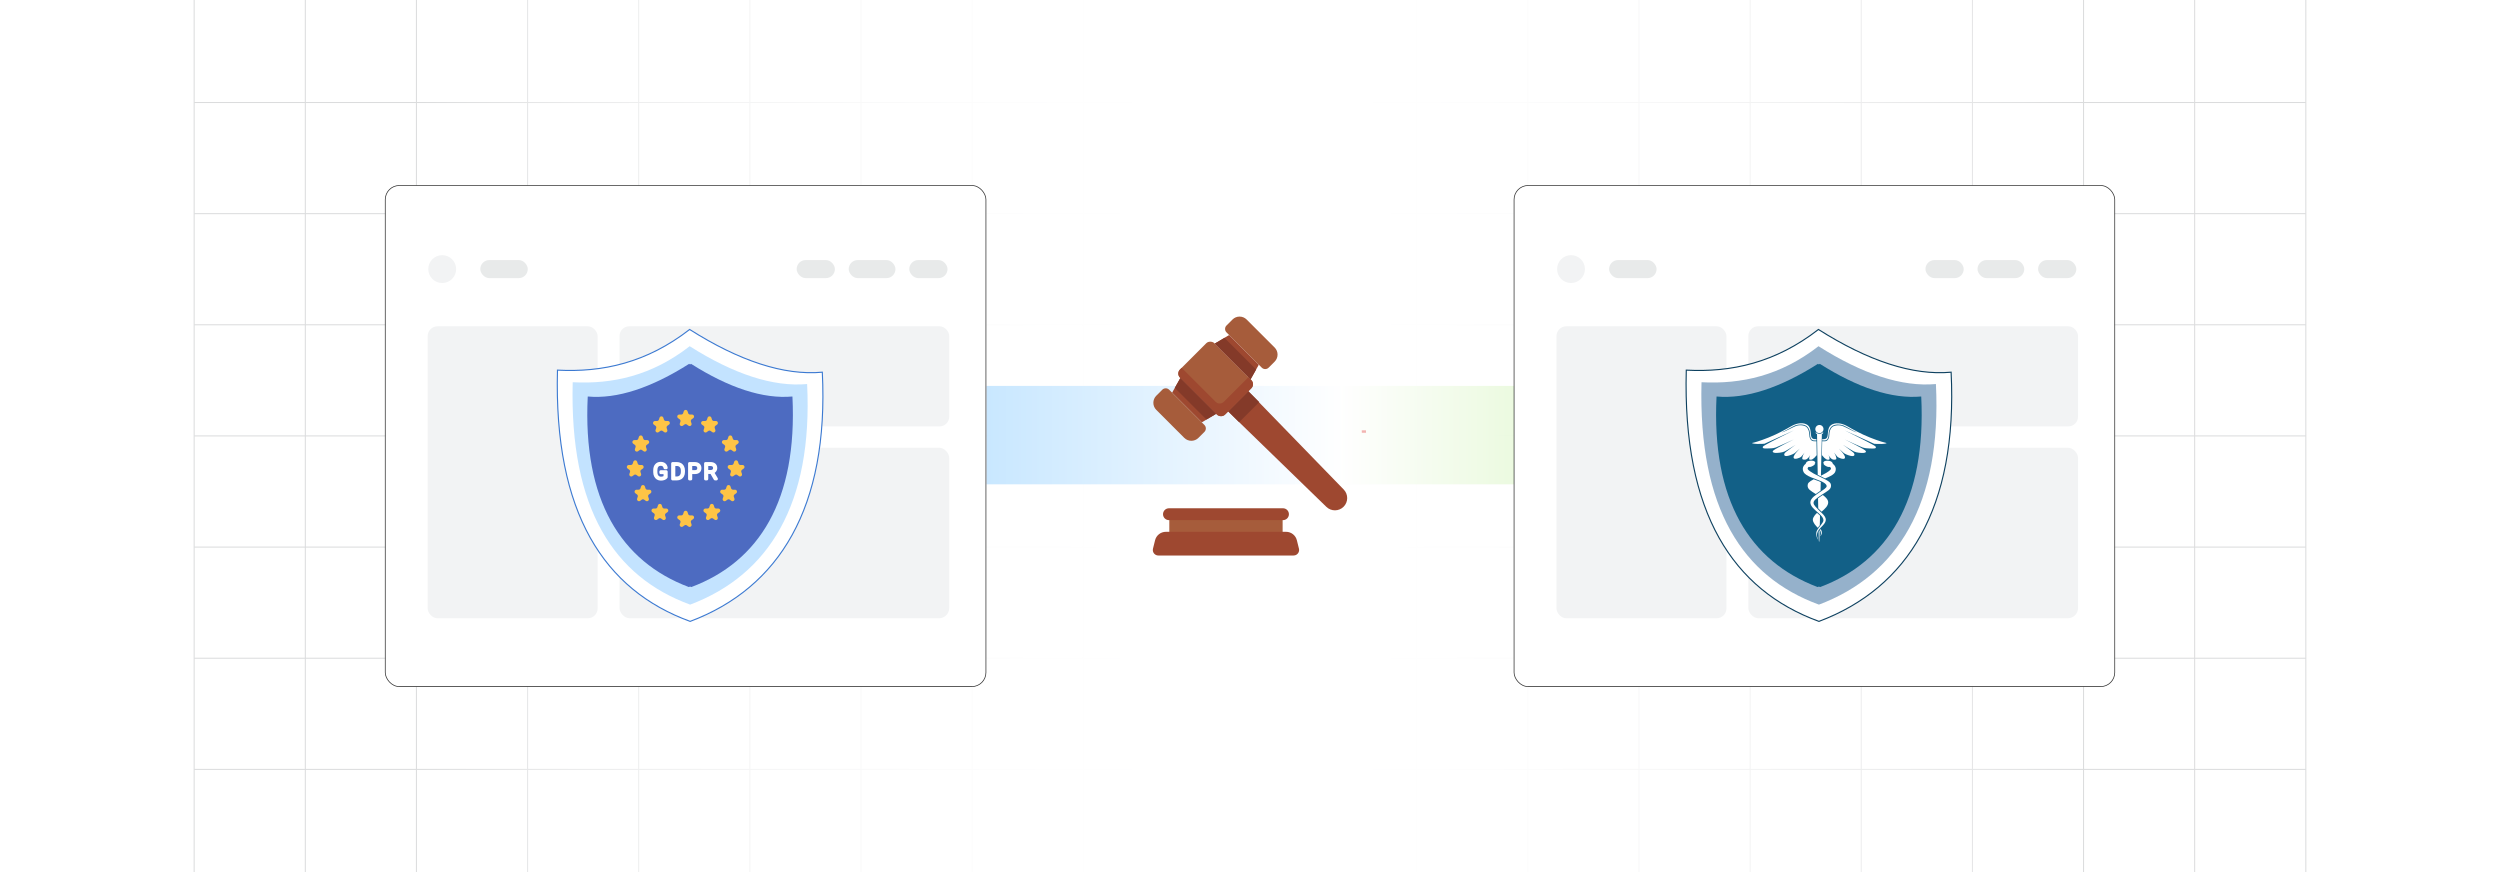 <?xml version="1.0" encoding="UTF-8"?><svg id="Layer_1" xmlns="http://www.w3.org/2000/svg" xmlns:xlink="http://www.w3.org/1999/xlink" viewBox="0 0 860 300"><defs><clipPath id="clippath"><rect y="-.038" width="860" height="300.076" fill="none" stroke-width="0"/></clipPath><clipPath id="clippath-1"><rect y="-.038" width="860" height="300.076" fill="none" stroke-width="0"/></clipPath><linearGradient id="linear-gradient" x1="144.881" y1="149.981" x2="715.119" y2="149.981" gradientUnits="userSpaceOnUse"><stop offset="0" stop-color="#fff" stop-opacity="0"/><stop offset=".039" stop-color="#fff" stop-opacity=".179"/><stop offset=".087" stop-color="#fff" stop-opacity=".369"/><stop offset=".137" stop-color="#fff" stop-opacity=".539"/><stop offset=".189" stop-color="#fff" stop-opacity=".681"/><stop offset=".244" stop-color="#fff" stop-opacity=".797"/><stop offset=".301" stop-color="#fff" stop-opacity=".887"/><stop offset=".363" stop-color="#fff" stop-opacity=".951"/><stop offset=".432" stop-color="#fff" stop-opacity=".988"/><stop offset=".523" stop-color="#fff"/><stop offset=".583" stop-color="#fff" stop-opacity=".984"/><stop offset=".643" stop-color="#fff" stop-opacity=".937"/><stop offset=".703" stop-color="#fff" stop-opacity=".858"/><stop offset=".763" stop-color="#fff" stop-opacity=".747"/><stop offset=".823" stop-color="#fff" stop-opacity=".604"/><stop offset=".883" stop-color="#fff" stop-opacity=".428"/><stop offset=".943" stop-color="#fff" stop-opacity=".225"/><stop offset="1" stop-color="#fff" stop-opacity="0"/></linearGradient><linearGradient id="linear-gradient-2" x1="560.116" y1="165.088" x2="560.116" y2="163.644" gradientUnits="userSpaceOnUse"><stop offset=".001" stop-color="#ff1d25" stop-opacity="0"/><stop offset=".079" stop-color="#f6272d" stop-opacity=".259"/><stop offset=".156" stop-color="#f03034" stop-opacity=".483"/><stop offset=".233" stop-color="#ea383b" stop-opacity=".669"/><stop offset=".307" stop-color="#e53e3f" stop-opacity=".813"/><stop offset=".378" stop-color="#e24243" stop-opacity=".916"/><stop offset=".445" stop-color="#e04545" stop-opacity=".979"/><stop offset=".503" stop-color="#e04646"/><stop offset=".561" stop-color="#e04545" stop-opacity=".979"/><stop offset=".627" stop-color="#e24243" stop-opacity=".917"/><stop offset=".697" stop-color="#e53e3f" stop-opacity=".815"/><stop offset=".77" stop-color="#ea383b" stop-opacity=".672"/><stop offset=".845" stop-color="#ef3135" stop-opacity=".488"/><stop offset=".922" stop-color="#f6272d" stop-opacity=".263"/><stop offset="1" stop-color="#ff1d25" stop-opacity="0"/></linearGradient><linearGradient id="linear-gradient-3" x1="469.176" y1="149.136" x2="469.176" y2="147.796" xlink:href="#linear-gradient-2"/><linearGradient id="linear-gradient-4" x1="339.35" y1="149.678" x2="580.841" y2="149.678" gradientUnits="userSpaceOnUse"><stop offset="0" stop-color="#97d2ff"/><stop offset=".506" stop-color="#fff"/><stop offset=".984" stop-color="#b7ed8c"/></linearGradient><filter id="drop-shadow-1" filterUnits="userSpaceOnUse"><feOffset dx="1.548" dy="1.548"/><feGaussianBlur result="blur" stdDeviation="2.322"/><feFlood flood-color="#333" flood-opacity=".07"/><feComposite in2="blur" operator="in"/><feComposite in="SourceGraphic"/></filter><filter id="drop-shadow-2" filterUnits="userSpaceOnUse"><feOffset dx="1.548" dy="1.548"/><feGaussianBlur result="blur-2" stdDeviation="2.322"/><feFlood flood-color="#333" flood-opacity=".07"/><feComposite in2="blur-2" operator="in"/><feComposite in="SourceGraphic"/></filter></defs><rect y="0" width="860" height="300" rx="5" ry="5" fill="#fff" stroke-width="0"/><rect y="0" width="860" height="300" rx="5" ry="5" fill="#fff" stroke-width="0"/><rect width="860" height="300" rx="5" ry="5" fill="#fff" stroke-width="0"/><g clip-path="url(#clippath)"><rect y="0" width="860" height="300" rx="5" ry="5" fill="#fff" stroke-width="0"/><g clip-path="url(#clippath-1)"><rect y="-.038" width="860" height="300" rx="5" ry="5" fill="#fff" stroke-width="0"/><rect x="66.787" y="-2.966" width="726.419" height="305.872" fill="none" stroke="#dbdcdd" stroke-miterlimit="10" stroke-width=".353"/><polyline points="66.791 264.672 105.02 264.672 143.248 264.672 143.265 264.672 181.493 264.672 219.705 264.672 219.721 264.672 257.95 264.672 296.178 264.672 296.195 264.672 334.423 264.672 372.651 264.672 410.896 264.672 449.108 264.672 487.337 264.672 487.353 264.672 525.581 264.672 563.81 264.672 563.826 264.672 602.054 264.672 640.267 264.672 640.283 264.672 678.511 264.672 716.74 264.672 754.968 264.672 754.984 264.672 793.213 264.672" fill="none" stroke="#dbdcdd" stroke-miterlimit="10" stroke-width=".353"/><polyline points="66.791 226.428 105.02 226.428 143.248 226.428 143.265 226.428 181.493 226.428 219.705 226.428 219.721 226.428 257.95 226.428 296.178 226.428 296.195 226.428 334.423 226.428 372.651 226.428 410.896 226.428 449.108 226.428 487.337 226.428 487.353 226.428 525.581 226.428 563.81 226.428 563.826 226.428 602.054 226.428 640.267 226.428 640.283 226.428 678.511 226.428 716.74 226.428 754.968 226.428 754.984 226.428 793.213 226.428" fill="none" stroke="#dbdcdd" stroke-miterlimit="10" stroke-width=".353"/><polyline points="66.791 188.199 105.02 188.199 143.248 188.199 143.265 188.199 181.493 188.199 219.705 188.199 219.721 188.199 257.95 188.199 296.178 188.199 296.195 188.199 334.423 188.199 372.651 188.199 410.896 188.199 449.108 188.199 487.337 188.199 487.353 188.199 525.581 188.199 563.81 188.199 563.826 188.199 602.054 188.199 640.267 188.199 640.283 188.199 678.511 188.199 716.74 188.199 754.968 188.199 754.984 188.199 793.213 188.199" fill="none" stroke="#dbdcdd" stroke-miterlimit="10" stroke-width=".353"/><polyline points="66.791 149.954 105.02 149.954 143.248 149.954 143.265 149.954 181.493 149.954 219.705 149.954 219.721 149.954 257.95 149.954 296.178 149.954 296.195 149.954 334.423 149.954 372.651 149.954 410.896 149.954 449.108 149.954 487.337 149.954 487.353 149.954 525.581 149.954 563.81 149.954 563.826 149.954 602.054 149.954 640.267 149.954 640.283 149.954 678.511 149.954 716.74 149.954 754.968 149.954 754.984 149.954 793.213 149.954" fill="none" stroke="#dbdcdd" stroke-miterlimit="10" stroke-width=".353"/><polyline points="66.791 111.726 105.02 111.726 143.248 111.726 143.265 111.726 181.493 111.726 219.705 111.726 219.721 111.726 257.95 111.726 296.178 111.726 296.195 111.726 334.423 111.726 372.651 111.726 410.896 111.726 449.108 111.726 487.337 111.726 487.353 111.726 525.581 111.726 563.81 111.726 563.826 111.726 602.054 111.726 640.267 111.726 640.283 111.726 678.511 111.726 716.74 111.726 754.968 111.726 754.984 111.726 793.213 111.726" fill="none" stroke="#dbdcdd" stroke-miterlimit="10" stroke-width=".353"/><polyline points="66.791 73.498 105.02 73.498 143.248 73.498 143.265 73.498 181.493 73.498 219.705 73.498 219.721 73.498 257.95 73.498 296.178 73.498 296.195 73.498 334.423 73.498 372.651 73.498 410.896 73.498 449.108 73.498 487.337 73.498 487.353 73.498 525.581 73.498 563.81 73.498 563.826 73.498 602.054 73.498 640.267 73.498 640.283 73.498 678.511 73.498 716.74 73.498 754.968 73.498 754.984 73.498 793.213 73.498" fill="none" stroke="#dbdcdd" stroke-miterlimit="10" stroke-width=".353"/><polyline points="66.791 35.269 105.02 35.269 143.248 35.269 143.265 35.269 181.493 35.269 219.705 35.269 219.721 35.269 257.95 35.269 296.178 35.269 296.195 35.269 334.423 35.269 372.651 35.269 410.896 35.269 449.108 35.269 487.337 35.269 487.353 35.269 525.581 35.269 563.81 35.269 563.826 35.269 602.054 35.269 640.267 35.269 640.283 35.269 678.511 35.269 716.74 35.269 754.968 35.269 754.984 35.269 793.213 35.269" fill="none" stroke="#dbdcdd" stroke-miterlimit="10" stroke-width=".353"/><polyline points="754.966 -2.982 754.966 -2.966 754.966 35.273 754.966 73.498 754.966 111.722 754.966 111.738 754.966 149.947 754.966 188.202 754.966 226.427 754.966 264.666 754.966 302.906" fill="none" stroke="#dbdcdd" stroke-miterlimit="10" stroke-width=".353"/><polyline points="716.742 -2.982 716.742 -2.966 716.742 35.273 716.742 73.498 716.742 111.722 716.742 111.738 716.742 149.947 716.742 188.202 716.742 226.427 716.742 264.666 716.742 302.906" fill="none" stroke="#dbdcdd" stroke-miterlimit="10" stroke-width=".353"/><polyline points="678.517 -2.982 678.517 -2.966 678.517 35.273 678.517 73.498 678.517 111.722 678.517 111.738 678.517 149.947 678.517 188.202 678.517 226.427 678.517 264.666 678.517 302.906" fill="none" stroke="#dbdcdd" stroke-miterlimit="10" stroke-width=".353"/><polyline points="640.262 -2.982 640.262 -2.966 640.262 35.273 640.262 73.498 640.262 111.722 640.262 111.738 640.262 149.947 640.262 188.202 640.262 226.427 640.262 264.666 640.262 302.906" fill="none" stroke="#dbdcdd" stroke-miterlimit="10" stroke-width=".353"/><polyline points="602.053 -2.982 602.053 -2.966 602.053 35.273 602.053 73.498 602.053 111.722 602.053 111.738 602.053 149.947 602.053 188.202 602.053 226.427 602.053 264.666 602.053 302.906" fill="none" stroke="#dbdcdd" stroke-miterlimit="10" stroke-width=".353"/><polyline points="563.813 -2.982 563.813 -2.966 563.813 35.273 563.813 73.498 563.813 111.722 563.813 111.738 563.813 149.947 563.813 188.202 563.813 226.427 563.813 264.666 563.813 302.906" fill="none" stroke="#dbdcdd" stroke-miterlimit="10" stroke-width=".353"/><polyline points="525.588 -2.982 525.588 -2.966 525.588 35.273 525.588 73.498 525.588 111.722 525.588 111.738 525.588 149.947 525.588 188.202 525.588 226.427 525.588 264.666 525.588 302.906" fill="none" stroke="#dbdcdd" stroke-miterlimit="10" stroke-width=".353"/><polyline points="487.334 -2.982 487.334 -2.966 487.334 35.273 487.334 73.498 487.334 111.722 487.334 111.738 487.334 149.947 487.334 188.202 487.334 226.427 487.334 264.666 487.334 302.906" fill="none" stroke="#dbdcdd" stroke-miterlimit="10" stroke-width=".353"/><polyline points="449.109 -2.982 449.109 -2.966 449.109 35.273 449.109 73.498 449.109 111.722 449.109 111.738 449.109 149.947 449.109 188.202 449.109 226.427 449.109 264.666 449.109 302.906" fill="none" stroke="#dbdcdd" stroke-miterlimit="10" stroke-width=".353"/><polyline points="410.899 -2.982 410.899 -2.966 410.899 35.273 410.899 73.498 410.899 111.722 410.899 111.738 410.899 149.947 410.899 188.202 410.899 226.427 410.899 264.666 410.899 302.906" fill="none" stroke="#dbdcdd" stroke-miterlimit="10" stroke-width=".353"/><polyline points="372.645 -2.982 372.645 -2.966 372.645 35.273 372.645 73.498 372.645 111.722 372.645 111.738 372.645 149.947 372.645 188.202 372.645 226.427 372.645 264.666 372.645 302.906" fill="none" stroke="#dbdcdd" stroke-miterlimit="10" stroke-width=".353"/><polyline points="334.42 -2.982 334.42 -2.966 334.42 35.273 334.42 73.498 334.42 111.722 334.42 111.738 334.42 149.947 334.42 188.202 334.42 226.427 334.42 264.666 334.42 302.906" fill="none" stroke="#dbdcdd" stroke-miterlimit="10" stroke-width=".353"/><polyline points="296.18 -2.982 296.18 -2.966 296.18 35.273 296.18 73.498 296.18 111.722 296.18 111.738 296.18 149.947 296.18 188.202 296.18 226.427 296.18 264.666 296.18 302.906" fill="none" stroke="#dbdcdd" stroke-miterlimit="10" stroke-width=".353"/><polyline points="257.956 -2.982 257.956 -2.966 257.956 35.273 257.956 73.498 257.956 111.722 257.956 111.738 257.956 149.947 257.956 188.202 257.956 226.427 257.956 264.666 257.956 302.906" fill="none" stroke="#dbdcdd" stroke-miterlimit="10" stroke-width=".353"/><polyline points="219.701 -2.982 219.701 -2.966 219.701 35.273 219.701 73.498 219.701 111.722 219.701 111.738 219.701 149.947 219.701 188.202 219.701 226.427 219.701 264.666 219.701 302.906" fill="none" stroke="#dbdcdd" stroke-miterlimit="10" stroke-width=".353"/><polyline points="181.491 -2.982 181.491 -2.966 181.491 35.273 181.491 73.498 181.491 111.722 181.491 111.738 181.491 149.947 181.491 188.202 181.491 226.427 181.491 264.666 181.491 302.906" fill="none" stroke="#dbdcdd" stroke-miterlimit="10" stroke-width=".353"/><polyline points="143.252 -2.982 143.252 -2.966 143.252 35.273 143.252 73.498 143.252 111.722 143.252 111.738 143.252 149.947 143.252 188.202 143.252 226.427 143.252 264.666 143.252 302.906" fill="none" stroke="#dbdcdd" stroke-miterlimit="10" stroke-width=".353"/><polyline points="105.027 -2.982 105.027 -2.966 105.027 35.273 105.027 73.498 105.027 111.722 105.027 111.738 105.027 149.947 105.027 188.202 105.027 226.427 105.027 264.666 105.027 302.906" fill="none" stroke="#dbdcdd" stroke-miterlimit="10" stroke-width=".353"/></g><rect x="144.881" y="-.038" width="570.238" height="300.038" fill="url(#linear-gradient)" stroke-width="0"/></g><line x1="560.121" y1="164.366" x2="560.111" y2="164.366" fill="none" opacity=".84" stroke="url(#linear-gradient-2)" stroke-miterlimit="10" stroke-width="1.445"/><g opacity=".74"><path d="M469.161,147.796c0,.37.01.73.03,1.1v.24c-.01-.08-.01-.16-.01-.24-.01-.37-.01-.73-.02-1.1" fill="none" stroke-width="0"/></g><path d="M469.191,149.136v-.24c-.02-.37-.03-.73-.03-1.1" fill="none" opacity=".84" stroke="url(#linear-gradient-3)" stroke-miterlimit="10" stroke-width="1.445"/><rect x="339.35" y="132.75" width="241.491" height="33.856" fill="url(#linear-gradient-4)" opacity=".52" stroke-width="0"/><rect x="132.532" y="63.81" width="206.627" height="172.379" rx="4.843" ry="4.843" fill="#fff" stroke="#333" stroke-miterlimit="10" stroke-width=".258"/><circle cx="152.121" cy="92.567" r="4.793" fill="#f2f3f4" stroke-width="0"/><rect x="165.221" y="89.458" width="16.334" height="6.218" rx="3.109" ry="3.109" fill="#e8eaea" stroke-width="0"/><rect x="274.049" y="89.458" width="13.154" height="6.218" rx="3.109" ry="3.109" fill="#e8eaea" stroke-width="0"/><rect x="291.956" y="89.458" width="16.083" height="6.218" rx="3.109" ry="3.109" fill="#e8eaea" stroke-width="0"/><rect x="312.792" y="89.458" width="13.154" height="6.218" rx="3.109" ry="3.109" fill="#e8eaea" stroke-width="0"/><rect x="147.116" y="112.242" width="58.474" height="100.446" rx="3.408" ry="3.408" fill="#f2f3f4" stroke-width="0"/><rect x="213.124" y="112.242" width="113.413" height="34.439" rx="3.337" ry="3.337" fill="#f2f3f4" stroke-width="0"/><rect x="213.124" y="154.01" width="113.413" height="58.678" rx="3.533" ry="3.533" fill="#f2f3f4" stroke-width="0"/><rect x="520.841" y="63.81" width="206.627" height="172.379" rx="4.843" ry="4.843" fill="#fff" stroke="#333" stroke-miterlimit="10" stroke-width=".258"/><circle cx="540.43" cy="92.567" r="4.793" fill="#f2f3f4" stroke-width="0"/><rect x="553.53" y="89.458" width="16.334" height="6.218" rx="3.109" ry="3.109" fill="#e8eaea" stroke-width="0"/><rect x="662.358" y="89.458" width="13.154" height="6.218" rx="3.109" ry="3.109" fill="#e8eaea" stroke-width="0"/><rect x="680.264" y="89.458" width="16.083" height="6.218" rx="3.109" ry="3.109" fill="#e8eaea" stroke-width="0"/><rect x="701.101" y="89.458" width="13.154" height="6.218" rx="3.109" ry="3.109" fill="#e8eaea" stroke-width="0"/><rect x="535.425" y="112.242" width="58.474" height="100.446" rx="3.408" ry="3.408" fill="#f2f3f4" stroke-width="0"/><rect x="601.432" y="112.242" width="113.413" height="34.439" rx="3.337" ry="3.337" fill="#f2f3f4" stroke-width="0"/><rect x="601.432" y="154.01" width="113.413" height="58.678" rx="3.533" ry="3.533" fill="#f2f3f4" stroke-width="0"/><g filter="url(#drop-shadow-1)"><path d="M235.687,111.788c17.04,10.796,32.428,15.912,45.643,14.702,2.305,46.665-14.923,74.223-45.464,85.721-29.494-10.763-46.935-37.136-45.643-86.432,15.511.817,30.72-2.542,45.464-13.991h0Z" fill="#fff" fill-rule="evenodd" stroke="#3b79d1" stroke-miterlimit="10" stroke-width=".387"/><path d="M235.703,117.55c15.078,9.562,28.71,14.081,40.397,13.011,2.043,41.304-13.215,65.699-40.241,75.882-26.103-9.529-41.541-32.87-40.397-76.503,13.73.719,27.198-2.247,40.241-12.389h0Z" fill="#c3e3ff" fill-rule="evenodd" stroke-width="0"/><path d="M236.154,123.603c13.031,8.257,24.798,12.161,34.896,11.244,1.76,35.684-11.409,56.752-34.768,65.55-.147-.055-.293-.11-.44-.165-.147.055-.293.11-.44.165-23.35-8.797-36.528-29.865-34.768-65.55,10.099.926,21.874-2.987,34.896-11.244h0l.302.229.321-.229h0Z" fill="#4d6bc1" fill-rule="evenodd" stroke-width="0"/></g><path d="M236.517,141.479l.214.657c.091.282.354.472.65.472h.691c.662,0,.938.848.402,1.237l-.559.406c-.24.174-.34.483-.248.764l.214.657c.205.63-.516,1.154-1.052.764l-.559-.406c-.24-.174-.564-.174-.804,0l-.559.406c-.536.389-1.257-.135-1.052-.764l.214-.657c.091-.282-.009-.59-.248-.764l-.559-.406c-.536-.389-.261-1.237.402-1.237h.691c.296,0,.559-.191.65-.472l.214-.657c.205-.63,1.096-.63,1.3,0Z" fill="#fec446" stroke-width="0"/><path d="M244.717,143.695l.214.658c.091.282.354.472.65.472h.691c.662,0,.938.847.402,1.237l-.559.406c-.24.174-.34.483-.248.764l.214.657c.205.63-.516,1.154-1.052.764l-.559-.406c-.24-.174-.564-.174-.804,0l-.559.406c-.536.389-1.257-.135-1.052-.764l.214-.657c.091-.282-.009-.59-.248-.764l-.559-.406c-.536-.389-.261-1.237.402-1.237h.691c.296,0,.559-.191.65-.472l.214-.658c.205-.63,1.096-.63,1.3,0Z" fill="#fec446" stroke-width="0"/><path d="M228.182,143.695l.214.658c.091.282.354.472.65.472h.691c.662,0,.938.847.402,1.237l-.559.406c-.24.174-.34.483-.248.764l.214.657c.205.63-.516,1.154-1.052.764l-.559-.406c-.24-.174-.564-.174-.804,0l-.559.406c-.536.389-1.257-.135-1.052-.764l.214-.657c.092-.282-.009-.59-.248-.764l-.559-.406c-.536-.389-.26-1.237.402-1.237h.691c.296,0,.559-.191.65-.472l.214-.658c.205-.63,1.096-.63,1.3,0Z" fill="#fec446" stroke-width="0"/><path d="M221.083,150.264l.214.658c.091.282.354.472.65.472h.691c.662,0,.938.848.402,1.237l-.559.406c-.24.174-.34.483-.248.764l.214.658c.205.63-.516,1.154-1.052.764l-.559-.406c-.24-.174-.564-.174-.804,0l-.559.406c-.536.389-1.257-.135-1.052-.764l.214-.658c.091-.282-.009-.59-.248-.764l-.559-.406c-.536-.389-.26-1.237.402-1.237h.691c.296,0,.559-.191.65-.472l.214-.658c.205-.63,1.096-.63,1.3,0Z" fill="#fec446" stroke-width="0"/><path d="M251.876,150.264l.214.658c.091.282.354.472.65.472h.691c.662,0,.938.848.402,1.237l-.559.406c-.24.174-.34.483-.248.764l.214.658c.205.63-.516,1.154-1.052.764l-.559-.406c-.24-.174-.564-.174-.804,0l-.559.406c-.536.389-1.257-.135-1.052-.764l.214-.658c.091-.282-.009-.59-.248-.764l-.559-.406c-.536-.389-.26-1.237.402-1.237h.691c.296,0,.559-.191.65-.472l.214-.658c.205-.63,1.096-.63,1.3,0Z" fill="#fec446" stroke-width="0"/><path d="M236.517,176.169l.214.658c.091.282.354.472.65.472h.691c.662,0,.938.847.402,1.237l-.559.406c-.24.174-.34.483-.248.764l.214.658c.205.63-.516,1.154-1.052.764l-.559-.406c-.24-.174-.564-.174-.804,0l-.559.406c-.536.389-1.257-.135-1.052-.764l.214-.658c.091-.282-.009-.59-.248-.764l-.559-.406c-.536-.389-.261-1.237.402-1.237h.691c.296,0,.559-.191.65-.472l.214-.658c.205-.63,1.096-.63,1.3,0Z" fill="#fec446" stroke-width="0"/><path d="M227.651,173.809l.214.658c.092.282.354.472.65.472h.691c.662,0,.938.847.402,1.237l-.559.406c-.24.174-.34.483-.248.764l.214.658c.205.63-.516,1.154-1.052.764l-.559-.406c-.24-.174-.564-.174-.804,0l-.559.406c-.536.389-1.257-.134-1.052-.764l.214-.658c.091-.282-.009-.59-.248-.764l-.559-.406c-.536-.389-.26-1.237.402-1.237h.691c.296,0,.559-.191.65-.472l.214-.658c.205-.63,1.096-.63,1.3,0Z" fill="#fec446" stroke-width="0"/><path d="M245.527,173.809l.214.658c.092.282.354.472.65.472h.691c.662,0,.938.847.402,1.237l-.559.406c-.24.174-.34.483-.248.764l.214.658c.205.63-.516,1.154-1.052.764l-.559-.406c-.24-.174-.564-.174-.804,0l-.559.406c-.536.389-1.257-.134-1.052-.764l.214-.658c.092-.282-.009-.59-.248-.764l-.559-.406c-.536-.389-.26-1.237.402-1.237h.691c.296,0,.559-.191.65-.472l.214-.658c.205-.63,1.096-.63,1.3,0Z" fill="#fec446" stroke-width="0"/><path d="M253.862,158.824l.214.658c.091.282.354.472.65.472h.691c.662,0,.938.847.402,1.237l-.559.406c-.24.174-.34.483-.248.764l.214.657c.205.63-.516,1.154-1.052.764l-.559-.406c-.24-.174-.564-.174-.804,0l-.559.406c-.536.389-1.257-.135-1.052-.764l.214-.657c.091-.282-.009-.59-.248-.764l-.559-.406c-.536-.389-.261-1.237.402-1.237h.691c.296,0,.559-.191.65-.472l.214-.658c.205-.63,1.096-.63,1.3,0Z" fill="#fec446" stroke-width="0"/><path d="M251.285,167.329l.214.657c.091.282.354.472.65.472h.691c.662,0,.938.848.402,1.237l-.559.406c-.24.174-.34.483-.248.764l.214.658c.205.63-.516,1.154-1.052.764l-.559-.406c-.24-.174-.564-.174-.804,0l-.559.406c-.536.389-1.257-.135-1.052-.764l.214-.658c.092-.282-.009-.59-.248-.764l-.559-.406c-.536-.389-.26-1.237.402-1.237h.691c.296,0,.559-.191.65-.472l.214-.657c.205-.63,1.096-.63,1.3,0Z" fill="#fec446" stroke-width="0"/><path d="M221.833,167.329l.214.657c.092.282.354.472.65.472h.691c.662,0,.938.848.402,1.237l-.559.406c-.24.174-.34.483-.248.764l.214.658c.205.63-.516,1.154-1.052.764l-.559-.406c-.24-.174-.564-.174-.804,0l-.559.406c-.536.389-1.257-.135-1.052-.764l.214-.658c.091-.282-.009-.59-.248-.764l-.559-.406c-.536-.389-.26-1.237.402-1.237h.691c.296,0,.559-.191.65-.472l.214-.657c.205-.63,1.096-.63,1.3,0Z" fill="#fec446" stroke-width="0"/><path d="M219.172,158.824l.214.658c.091.282.354.472.65.472h.691c.662,0,.938.847.402,1.237l-.559.406c-.24.174-.34.483-.248.764l.214.657c.205.63-.516,1.154-1.052.764l-.559-.406c-.24-.174-.564-.174-.804,0l-.559.406c-.536.389-1.257-.135-1.052-.764l.214-.657c.091-.282-.009-.59-.248-.764l-.559-.406c-.536-.389-.26-1.237.402-1.237h.691c.296,0,.559-.191.65-.472l.214-.658c.205-.63,1.096-.63,1.3,0Z" fill="#fec446" stroke-width="0"/><path d="M229.193,161.752h-1.883c-.269,0-.488.218-.488.488v.381c0,.269.218.488.488.488h.945v.668c-.029.018-.066.037-.111.057-.215.094-.485.142-.804.142-.239,0-.441-.057-.619-.175-.18-.12-.317-.288-.417-.515-.11-.247-.165-.543-.165-.879v-.631c0-.527.109-.927.325-1.19.198-.241.454-.353.806-.353.297,0,.521.064.686.196.158.126.256.319.302.591.04.235.243.407.481.407h.451c.14,0,.274-.06.366-.166.093-.105.136-.245.117-.385-.08-.614-.338-1.108-.768-1.468-.423-.353-.975-.533-1.639-.533-.774,0-1.405.273-1.874.81-.452.518-.68,1.216-.68,2.074v.677c.003.546.111,1.041.32,1.471.218.449.534.803.937,1.052.402.248.862.373,1.37.373.469,0,.903-.073,1.29-.218.426-.159.75-.393.963-.696.058-.082.089-.18.089-.281v-1.898c0-.269-.218-.488-.488-.488Z" fill="#fff" stroke-width="0"/><path d="M234.283,159.312c-.42-.241-.897-.363-1.419-.363h-1.491c-.269,0-.488.218-.488.488v5.335c0,.269.218.488.488.488h1.458c.538,0,1.026-.123,1.449-.365.431-.246.769-.6,1.005-1.051.229-.438.345-.94.345-1.494v-.491c0-.551-.117-1.054-.347-1.494-.237-.453-.574-.807-1.001-1.052ZM234.208,161.849v.469c0,.514-.125.902-.382,1.184-.245.269-.57.4-.992.4h-.523v-3.597h.558c.407.002.723.132.963.397.253.279.376.654.376,1.147Z" fill="#fff" stroke-width="0"/><path d="M239.003,158.949h-1.817c-.269,0-.488.218-.488.488v5.335c0,.269.218.488.488.488h.451c.269,0,.488-.218.488-.488v-1.685h.868c.706,0,1.266-.178,1.666-.53.417-.368.628-.881.628-1.526,0-.639-.218-1.156-.647-1.534-.411-.363-.962-.547-1.636-.547ZM239.676,161.544c-.136.123-.362.185-.673.185h-.879v-1.424h.902c.29.003.506.071.641.2.083.079.192.22.192.53,0,.306-.105.437-.184.508Z" fill="#fff" stroke-width="0"/><path d="M246.89,164.476l-1.062-1.808c.192-.123.359-.278.5-.462.266-.347.401-.751.401-1.201,0-.641-.218-1.155-.649-1.526-.41-.353-.966-.532-1.652-.532h-1.733c-.269,0-.488.218-.488.488v5.335c0,.269.218.488.488.488h.455c.269,0,.488-.218.488-.488v-1.736h.781l1.149,1.981c.087.15.248.243.422.243h.48c.269,0,.488-.266.488-.535,0-.087-.023-.172-.067-.247ZM243.637,160.305h.784c.309,0,.541.065.688.193.082.071.191.202.191.509,0,.206-.06.359-.19.481-.137.129-.326.191-.579.191h-.893v-1.373Z" fill="#fff" stroke-width="0"/><g filter="url(#drop-shadow-2)"><path d="M623.995,111.788c17.04,10.796,32.428,15.912,45.643,14.702,2.305,46.665-14.923,74.223-45.464,85.721-29.494-10.763-46.935-37.136-45.643-86.432,15.511.817,30.72-2.542,45.464-13.991h0Z" fill="#fff" fill-rule="evenodd" stroke="#0d405f" stroke-miterlimit="10" stroke-width=".387"/><path d="M624.012,117.55c15.078,9.562,28.71,14.081,40.397,13.011,2.043,41.304-13.215,65.699-40.241,75.882-26.103-9.529-41.541-32.87-40.397-76.503,13.73.719,27.198-2.247,40.241-12.389h0Z" fill="#3c70a0" fill-rule="evenodd" opacity=".54" stroke-width="0"/><path d="M624.462,123.603c13.031,8.257,24.798,12.161,34.896,11.244,1.76,35.684-11.409,56.752-34.768,65.55-.147-.055-.293-.11-.44-.165-.147.055-.293.11-.44.165-23.35-8.797-36.528-29.865-34.768-65.55,10.099.926,21.874-2.987,34.896-11.244h0l.302.229.321-.229h0Z" fill="#126087" fill-rule="evenodd" stroke-width="0"/><path d="M624.064,181.369c.017,1.217.035,2.103.052,2.538.017.052.017.122,0,.174v.122c0,.243.035.487.104.713.07-.226.104-.469.104-.713,0-.087.035-1.356.087-3.389-.017.017-.035.035-.035.052-.122.156-.226.33-.313.504Z" fill="#fff" stroke-width="0"/><path d="M620.449,155.992c.278-.295.539-.643.73-1.008-.139.313-.678,1.495-.156,1.599.574.104,1.217-.07,2.381-1.547-.035-1.895-.07-3.546-.087-4.797h-.713c-.348,0-.921-.035-1.304-.608-.417-.626-.434-1.269-.452-1.738-.017-.678-.191-1.912-1.043-2.607-.591-.469-2.19-.834-3.667-.243-.487.191-1.46.695-2.416,1.165-.869.434-1.982.973-2.329.973.574-.261,1.338-.643,2.173-1.112.956-.521,1.964-1.078,2.468-1.286,1.008-.4,2.938-.521,3.928.278.939.765,1.13,2.086,1.147,2.798.017.469.035,1.043.4,1.617.33.487.852.487,1.165.487h.626v-.452c-.556.035-1.356.07-1.703-.678-.417-.904.035-3.216-1.356-4.189-1.391-.973-3.615-.73-5.597.417-1.964,1.13-4.571,2.607-7.787,3.893s-5.214,1.808-5.597,1.86c-.365.07.295.313,1.669.348s2.52-.07,2.52-.07l10.081-4.589s-8.691,4.328-9.421,4.797-1.321.626-1.269,1.06.608.382,2.138.348,1.86-.174,2.381-.33,6.17-2.764,6.17-2.764c0,0-6.049,3.007-6.918,3.702s.07.921.66.939c.608.017,2.225-.07,3.129-.521s3.72-2.26,3.72-2.26c0,0-2.781,1.999-3.32,2.451-.434.365-.66.678-.556,1.06.156.487.991.434,2.103.035,0,0,1.147-.4,1.582-.782.434-.4,1.651-1.477,1.651-1.477,0,0-1.443,1.495-1.808,2.138-.348.643-.417.799-.243,1.165.243.521,2.086-.017,2.607-.574.382-.434.747-.886,1.078-1.373,0,0-.556.904-.678,1.425s-.261.939.243.991c.556.087,1.078.104,1.669-.539Z" fill="#fff" stroke-width="0"/><path d="M623.89,167.829c.052-.035.104-.07.156-.104h0c.104-.07.191-.122.261-.191.139-.087.278-.191.417-.278.017-.991.052-1.999.07-2.99-.278-.122-.574-.243-.886-.365h0c-.017,0-.035-.017-.052-.017-.035-.017-.052-.017-.087-.035h0c-.209-.07-.4-.156-.626-.226-.261-.104-.521-.191-.782-.295-1.738.921-2.086,1.356-2.086,2.207,0,1.199,1.026,1.738,2.798,2.868.278-.209.556-.4.817-.574Z" fill="#fff" stroke-width="0"/><path d="M621.753,165.691s-.122-.765,1.842-1.651c.052-.017.104-.052.156-.07.017,1.199.035,2.399.07,3.598-.973-.66-2.068-1.286-2.068-1.877Z" fill="#fff" stroke-width="0"/><path d="M624.725,180.448c-.087.104-.174.209-.261.295.504.678.469,1.338.191,2.19.261-.295.782-1.043.348-2.016-.087-.156-.174-.313-.278-.469h0Z" fill="#fff" stroke-width="0"/><path d="M623.925,173.321c.191.191.417.417.643.643h0c.139.139.278.278.434.434.017.017.052.035.087.07,1.182-1.026,2.26-1.999,2.26-3.216,0-.956-.921-1.825-1.842-2.52-.087.052-.174.104-.261.174-.209.139-.4.261-.574.382h0s-.017,0-.017.017c-.035.035-.087.052-.122.087h0c-.243.174-.469.33-.678.487.035,1.165.052,2.329.07,3.442h0Z" fill="#fff" stroke-width="0"/><path d="M624.673,169.48c1.147.834,1.599,1.373,1.599,1.964,0,.608-.643,1.321-1.686,2.364.017-1.391.052-2.833.087-4.328h0Z" fill="#fff" stroke-width="0"/><path d="M631.017,152.777s1.217,1.078,1.651,1.477,1.582.782,1.582.782c1.112.4,1.947.452,2.103-.035.122-.382-.122-.713-.556-1.06-.539-.452-3.32-2.451-3.32-2.451,0,0,2.816,1.808,3.72,2.26.904.452,2.52.539,3.129.521s1.53-.243.66-.939-6.918-3.702-6.918-3.702c0,0,5.632,2.625,6.17,2.764.521.156.852.278,2.381.33,1.53.035,2.068.087,2.138-.348.07-.417-.539-.574-1.269-1.06-.73-.469-9.421-4.797-9.421-4.797l10.081,4.589s1.147.104,2.52.07c1.373-.035,2.034-.278,1.669-.348s-2.381-.574-5.597-1.86-5.823-2.746-7.787-3.893c-1.964-1.13-4.206-1.391-5.597-.417s-.939,3.268-1.356,4.189c-.348.747-1.147.713-1.703.678,0,.139,0,.295-.017.452h.643c.313,0,.834,0,1.165-.487.365-.556.382-1.147.4-1.617.017-.713.209-2.034,1.147-2.798.991-.799,2.92-.678,3.928-.278.504.191,1.512.747,2.468,1.286.834.469,1.599.852,2.173,1.112-.365,0-1.46-.539-2.329-.973-.939-.487-1.912-.973-2.416-1.165-1.477-.591-3.076-.226-3.667.243-.869.695-1.026,1.929-1.043,2.607-.017.469-.035,1.13-.452,1.738-.365.574-.939.608-1.304.608h-.713c-.035,1.252-.07,2.885-.104,4.745,1.182,1.512,1.86,1.703,2.416,1.582.521-.104,0-1.286-.156-1.599.209.365.452.695.73,1.008.574.643,1.112.626,1.634.556.521-.07.365-.469.243-.991-.122-.521-.678-1.425-.678-1.425.33.469.695.939,1.078,1.373.521.556,2.364,1.112,2.607.574.156-.348.104-.521-.243-1.165-.33-.643-1.79-2.138-1.79-2.138Z" fill="#fff" stroke-width="0"/><path d="M624.325,147.458c.278,0,.556-.087.782-.243s.417-.382.521-.626c.104-.261.139-.539.087-.817s-.191-.521-.382-.73c-.191-.191-.452-.33-.73-.382-.278-.052-.556-.035-.817.087-.261.104-.487.295-.626.521-.156.226-.243.504-.243.782,0,.191.035.365.104.539.07.174.174.33.313.452.139.139.278.243.452.313.156.07.348.104.539.104h0Z" fill="#fff" stroke-width="0"/><path d="M628.948,158.026s-.035-.973-1.617-1.078c-1.617-.104-1.686.591-1.651.852h0c.122,0,.226.035.226.07s-.087.07-.191.07c.087.261.33.574,1.026.921.574.278.852.261,1.182.209,0,0,.382.226.382.591,0,.348-.608,1.026-3.459,2.451.174-7.683.33-14.427.33-14.427h.174c.07,0,.139-.035.191-.087s.087-.122.087-.191v-.087c0-.035,0-.07-.017-.104s-.035-.07-.07-.087c-.156.174-.33.313-.539.417s-.434.139-.66.139-.452-.052-.66-.139-.4-.243-.539-.417c-.035.035-.052.052-.07.087-.017.035-.017.07-.017.104v.087c0,.07.035.139.087.191s.122.087.191.087h.174s.122,6.553.243,14.096c.243.122.487.243.765.382.035.017.087.035.122.052.643.313,1.182.574,1.634.817,1.53-.591,3.024-1.269,3.476-2.225.8-1.773-.799-2.781-.799-2.781Z" fill="#fff" stroke-width="0"/><path d="M626.828,157.626c-.174,0-.313-.087-.313-.191s.139-.191.313-.191.313.087.313.191-.139.191-.313.191h0Z" fill="#fff" stroke-width="0"/><path d="M624.064,179.631c.139-.174.261-.348.4-.504.017-.991.052-2.103.07-3.303-.174-.174-.365-.348-.574-.539h0c-.07-.052-.122-.122-.191-.174-.087-.087-.174-.156-.261-.226-.487.452-1.443,1.46-1.443,2.329,0,1.026.991,2.068,1.738,2.816.07-.156.156-.278.261-.4h0Z" fill="#fff" stroke-width="0"/><path d="M623.96,175.494c.035,1.477.052,2.833.07,3.998-.574-.765-1.182-1.547-1.182-2.086,0-.504.295-1.078,1.112-1.912h0Z" fill="#fff" stroke-width="0"/><path d="M624.36,162.388c-3.389-1.634-4.085-2.381-4.085-2.746s.382-.591.382-.591c.33.07.608.07,1.182-.209.695-.33.939-.66,1.026-.921-.104,0-.191-.035-.191-.07s.104-.07.226-.07v-.017c.017-.261-.07-.939-1.669-.834-1.582.104-1.617,1.078-1.617,1.078,0,0-1.599,1.026-.765,2.764.73,1.547,4.154,2.364,6.136,3.25,1.964.886,1.842,1.651,1.842,1.651,0,.66-1.321,1.356-2.364,2.086s-3.25,1.999-3.25,3.494c0,1.373,1.373,2.433,2.712,3.615,1.356,1.182,1.79,1.895,1.79,2.555,0,.904-1.495,2.12-2.26,3.633s.747,3.859.278,2.625c-.487-1.234-.226-2.103.4-2.972.765-1.06,2.399-2.103,2.399-3.511,0-1.182-1.721-2.572-1.721-2.572-1.53-1.53-2.503-2.399-2.503-3.163s.73-1.443,2.781-2.781c2.034-1.321,3.233-1.842,3.233-3.129,0-1.13-.574-1.53-3.963-3.163Z" fill="#fff" stroke-width="0"/><path d="M621.753,157.261c.174,0,.313.087.313.191s-.139.191-.313.191-.313-.087-.313-.191.139-.191.313-.191h0Z" fill="#fff" stroke-width="0"/></g><g id="Icons"><rect x="402.244" y="177.847" width="38.98" height="5.444" fill="#a65c3b" stroke-width="0"/><path d="M445.003,191.094h-46.538c-1.048 0-1.897-.849-1.898-1.897,0-.155.019-.309.056-.459l.72-2.89c.424-1.706,1.955-2.903,3.712-2.903h41.354c1.757.001,3.288,1.198,3.712,2.903l.718,2.89c.253,1.017-.366,2.046-1.382,2.299-.149.037-.302.056-.455.056Z" fill="#9e4830" stroke-width="0"/><path d="M402.12,174.845h39.227c1.128,0,2.042.914,2.042,2.042h0c0,1.128-.914,2.042-2.042,2.042h-39.227c-1.128,0-2.042-.914-2.042-2.042h0c0-1.128.914-2.042,2.042-2.042Z" fill="#9e4830" stroke-width="0"/><path d="M462.197,174.318h0c-1.631,1.631-4.27,1.651-5.925.044l-35.039-34.02,6.981-6.987,34.026,35.039c1.607,1.654,1.588,4.292-.043,5.923Z" fill="#9e4830" stroke-width="0"/><rect x="422.684" y="136.581" width="9.764" height="6.088" transform="translate(26.502 343.23) rotate(-45)" fill="#843a29" stroke-width="0"/><rect x="409.818" y="119.377" width="16.741" height="21.922" rx="1.969" ry="1.969" transform="translate(30.321 333.879) rotate(-45)" fill="#a65c3b" stroke-width="0"/><path d="M429.448,129.762l1.015,1.015c.768.769.768,2.015,0,2.784l-9.051,9.053c-.769.767-2.015.767-2.784,0l-12.715-12.715c-.767-.769-.767-2.015,0-2.784l.583-.575,11.694,11.694c.768.769,2.014.77,2.783.002l.002-.002,8.473-8.472Z" fill="#9e4830" stroke-width="0"/><polygon points="406.046 130.033 418.356 142.343 415.031 144.328 413.415 145.295 403.206 135.086 404.136 133.432 406.046 130.033" fill="#9e4830" stroke-width="0"/><path d="M397.764,136.129l2.063-2.063c.652-.652,1.71-.652,2.362,0l12.136,12.136c.652.652.652,1.71,0,2.362l-2.063,2.063c-1.345,1.345-3.527,1.345-4.872,0l-9.626-9.626c-1.345-1.345-1.345-3.527,0-4.872Z" fill="#a65c3b" stroke-width="0"/><polygon points="422.824 115.245 433.033 125.454 432.105 127.108 430.193 130.506 417.882 118.196 421.209 116.212 422.824 115.245" fill="#9e4830" stroke-width="0"/><path d="M438.472,124.413l-2.061,2.061c-.652.652-1.71.652-2.362,0h0l-12.136-12.136c-.652-.652-.652-1.71,0-2.362l2.061-2.061c1.345-1.345,3.527-1.345,4.872,0l9.625,9.625c1.346,1.345,1.347,3.526.003,4.872-0.0 0-.001.001-.001.001Z" fill="#a65c3b" stroke-width="0"/><polygon points="406.046 130.033 418.356 142.343 415.031 144.328 404.136 133.432 406.046 130.033" fill="#843a29" stroke-width="0"/><polygon points="421.209 116.212 432.105 127.108 430.193 130.506 417.882 118.196 421.209 116.212" fill="#843a29" stroke-width="0"/></g></svg>